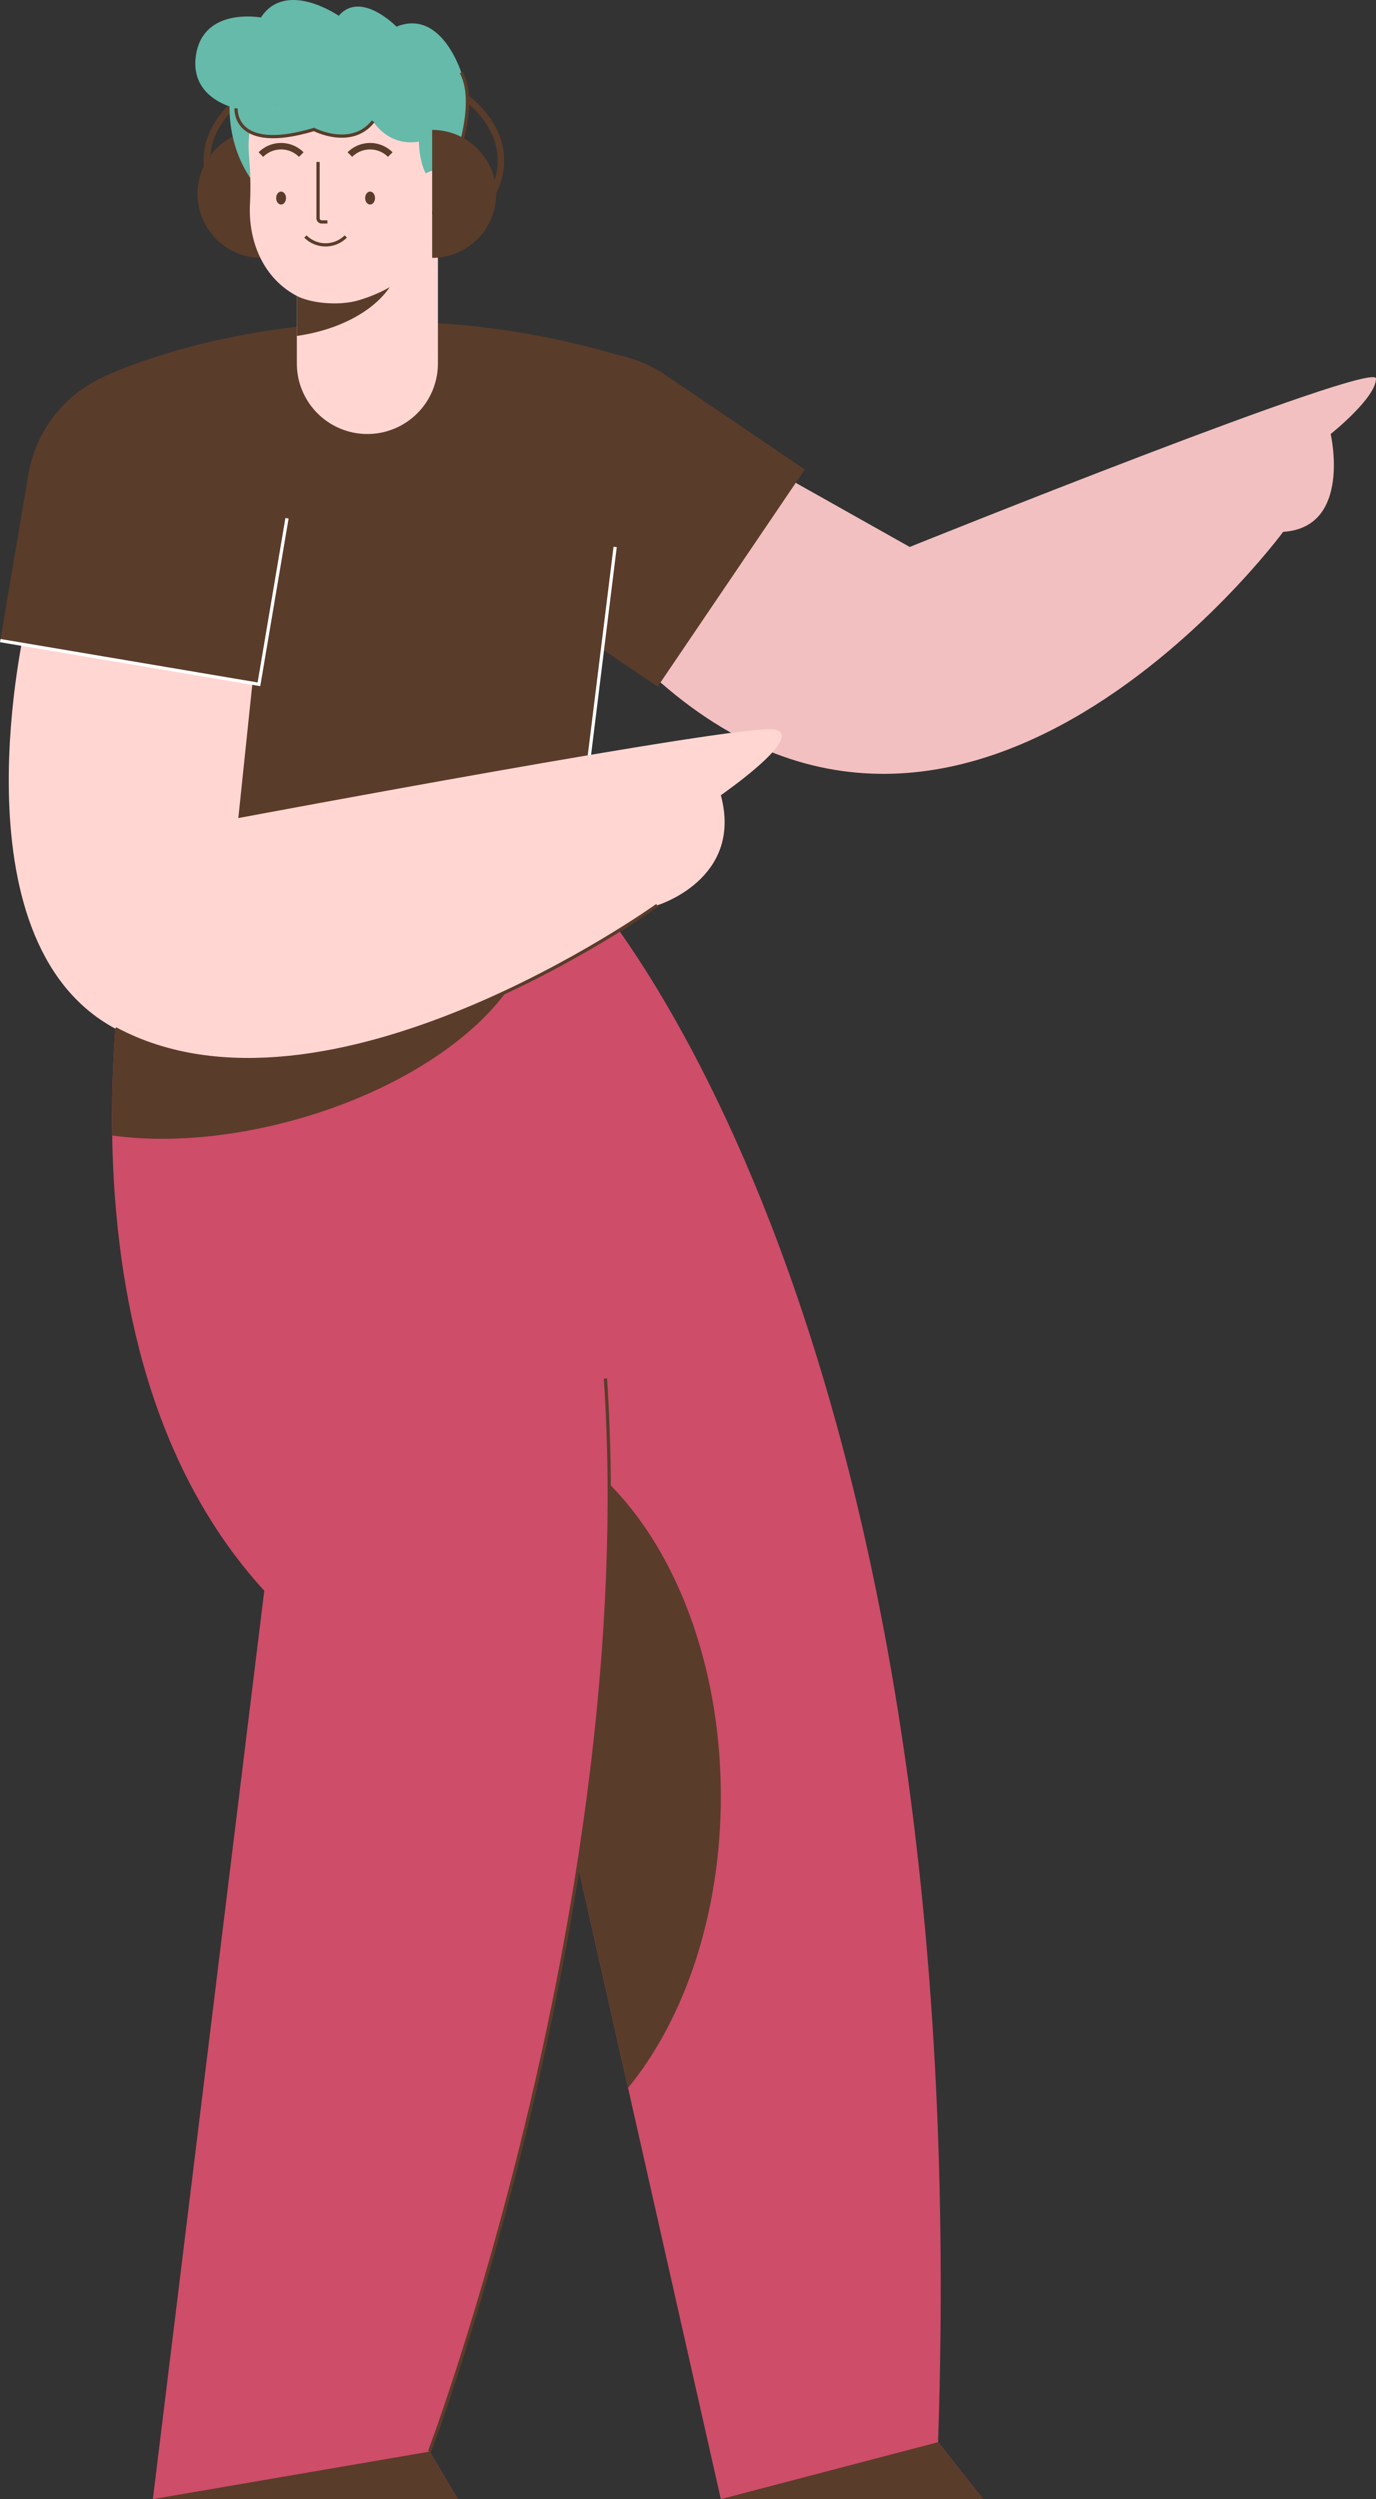 <svg id="Layer_1" data-name="Layer 1" xmlns="http://www.w3.org/2000/svg" viewBox="0 0 424.945 771.74"><rect x="0" y="0" width="424.945" height="771.74" fill="#333333" stroke="none"/><defs><style>.cls-1{fill:#f2c0c0;}.cls-2{fill:#5a3c2a;}.cls-3{fill:#ce4d69;}.cls-4,.cls-5,.cls-7{fill:none;stroke-miterlimit:10;}.cls-4,.cls-7{stroke:#5a3c2a;}.cls-5{stroke:#fff;}.cls-6{fill:#ffd6d2;}.cls-7{stroke-width:2px;}.cls-8{fill:#65baaa;}</style></defs><title>younger man, man, male, person</title><path class="cls-1" d="M424.945,116.899c0-6-144,52.004-144,52.004l-42.666-24.004-48.306,52c100.583,110.963,206.306-32.667,206.306-32.667,21.333-1.333,14.666-30.21,14.666-30.21S424.945,122.899,424.945,116.899Z"/><path class="cls-2" d="M147.065,106.348H228.08a0,0,0,0,1,0,0v52.009a40.508,40.508,0,0,1-40.508,40.508h-0A40.508,40.508,0,0,1,147.065,158.357v-52.009A0,0,0,0,1,147.065,106.348Z" transform="matrix(-0.561, 0.828, -0.828, -0.561, 419.106, 82.861)"/><path class="cls-3" d="M177.468,270.029S301.705,396.983,289.705,754.151l13.907,17.589h-81l-66-292.508-32.973-254"/><path class="cls-2" d="M222.612,554.717c0-60.824-31.329-110.729-71.235-115.81l5.235,40.325,37.348,165.526C211.447,623.441,222.612,591.025,222.612,554.717Z"/><polyline class="cls-2" points="289.705 754.151 303.612 771.74 222.612 771.74"/><path class="cls-3" d="M138.401,265.232H43.115S7.612,410.232,81.612,491.232L47.208,771.74h94.171l-8.711-14.676S253.593,436.974,138.401,265.232Z"/><path class="cls-2" d="M91.396,345.724c31.673-8.855,56.733-25.677,67.48-43.215a247.104,247.104,0,0,0-20.475-37.277H44.032c-.345.154-.686.311-1.029.466a376.746,376.746,0,0,0-8.35,84.953C51.066,352.894,70.913,351.451,91.396,345.724Z"/><path class="cls-4" d="M132.667,757.064s64.953-171.932,54.305-331.388"/><polyline class="cls-2" points="47.208 771.74 141.379 771.74 132.667 757.064"/><path class="cls-2" d="M32.02,116.378l11.095,148.854,134.354,4.797,19.6-158.505C102.894,81.426,32.02,116.378,32.02,116.378Z"/><line class="cls-5" x1="177.468" y1="270.029" x2="189.973" y2="168.903"/><path class="cls-6" d="M238.945,225.232c-10.666-1.667-165.345,27.394-165.345,27.394l5.829-55.728L8.112,191.732s-23.5,98.5,27.5,125.925c65.351,35.143,167.334-38.092,167.334-38.092s26.667-8,19.667-34C222.612,245.566,249.612,226.899,238.945,225.232Z"/><path class="cls-4" d="M35.612,317.658c65.351,35.143,167.334-38.092,167.334-38.092"/><ellipse class="cls-7" cx="109.284" cy="49.612" rx="45.422" ry="30.025"/><path class="cls-6" d="M113.458,63.508h0a21.783,21.783,0,0,1,21.783,21.783v48.732a0,0,0,0,1,0,0H91.675a0,0,0,0,1,0,0V85.29A21.783,21.783,0,0,1,113.458,63.508Z" transform="translate(226.915 197.53) rotate(-180)"/><path class="cls-2" d="M91.675,103.744c18.308-2.641,31.965-12.911,31.965-25.187,0-5.616-2.866-10.809-7.72-15.049H91.675Z"/><path class="cls-1" d="M76.746,52.918h0a4.916,4.916,0,0,1,4.916,4.916v3.901a4.094,4.094,0,0,1-4.094,4.094h0a5.738,5.738,0,0,1-5.738-5.738V57.834A4.916,4.916,0,0,1,76.746,52.918Z"/><path class="cls-2" d="M80.76,40.116V79.636a19.76,19.76,0,1,1,0-39.521Z"/><path class="cls-8" d="M86.806,32.107,70.987,30.857S69.159,46.711,80.573,59.159,86.806,32.107,86.806,32.107Z"/><path class="cls-6" d="M82.241,25.427a38.574,38.574,0,0,0-5.254,23.733,105.901,105.901,0,0,1,.203,14.006c-.527,11.848,4.413,22.917,14.485,28.217,4.052,2.132,12.789,3.275,19.346,1.262,11.899-3.652,23.943-11.533,24.283-30.959a64.719,64.719,0,0,1,2.241-15.873c1.224-4.503,1.576-11.047-1.976-19.135C127.733,8.84,96.811,1.828,82.241,25.427Z"/><path class="cls-8" d="M72.916,33.451S71.83,47.498,96.987,39.982c0,0,11.5,6,18.25-2.5,0,0,4.643,7.875,14.134,6.25,0,0,0,10.375,4.916,12.625h4.114s10.045-22.958,4.045-33.958c0,0-6.112-19.833-20-14.167,0,0-11-11.333-17.845-3.359,0,0-16.272-11.308-24.027.526,0,0-18.201-3.405-20.128,12.167C58.816,30.732,72.916,33.451,72.916,33.451Z"/><path class="cls-4" d="M138.401,56.357s10.045-22.958,4.045-33.958"/><ellipse class="cls-2" cx="114.292" cy="61.162" rx="1.523" ry="2.003"/><ellipse class="cls-2" cx="86.806" cy="61.162" rx="1.523" ry="2.003"/><path class="cls-4" d="M101.11,68.537H99.361a1.136,1.136,0,0,1-1.136-1.136V50.024"/><path class="cls-4" d="M94.316,73.032a8.815,8.815,0,0,0,12.466,0"/><path class="cls-7" d="M120.525,47.733a8.815,8.815,0,0,0-12.466,0"/><path class="cls-7" d="M93.039,47.733a8.815,8.815,0,0,0-12.466,0"/><path class="cls-2" d="M85.628,32.203c-.06-.007-.122-.008-.183-.014.093-.049.159-.082.159-.082C85.611,32.139,85.621,32.17,85.628,32.203Z"/><path class="cls-6" d="M135.109,52.704h0a4.094,4.094,0,0,1,4.094,4.094v3.901a4.916,4.916,0,0,1-4.916,4.916h0a4.916,4.916,0,0,1-4.916-4.916V58.442a5.738,5.738,0,0,1,5.738-5.738Z" transform="translate(268.573 118.318) rotate(180)"/><path class="cls-4" d="M133.464,65.614a5.738,5.738,0,0,0,5.738-5.738"/><path class="cls-4" d="M72.916,33.451S71.83,47.498,96.987,39.982c0,0,11.5,6,18.25-2.5"/><path class="cls-2" d="M133.464,40.116V79.636a19.76,19.76,0,1,0,0-39.521Z"/><path class="cls-2" d="M7.226,112.701H88.241a0,0,0,0,1,0,0v52.009A40.508,40.508,0,0,1,47.734,205.217h-0A40.508,40.508,0,0,1,7.226,164.71v-52.009A0,0,0,0,1,7.226,112.701Z" transform="translate(68.308 323.651) rotate(-170.406)"/><polyline class="cls-5" points="0.083 197.82 79.966 211.321 88.633 160.04"/></svg>